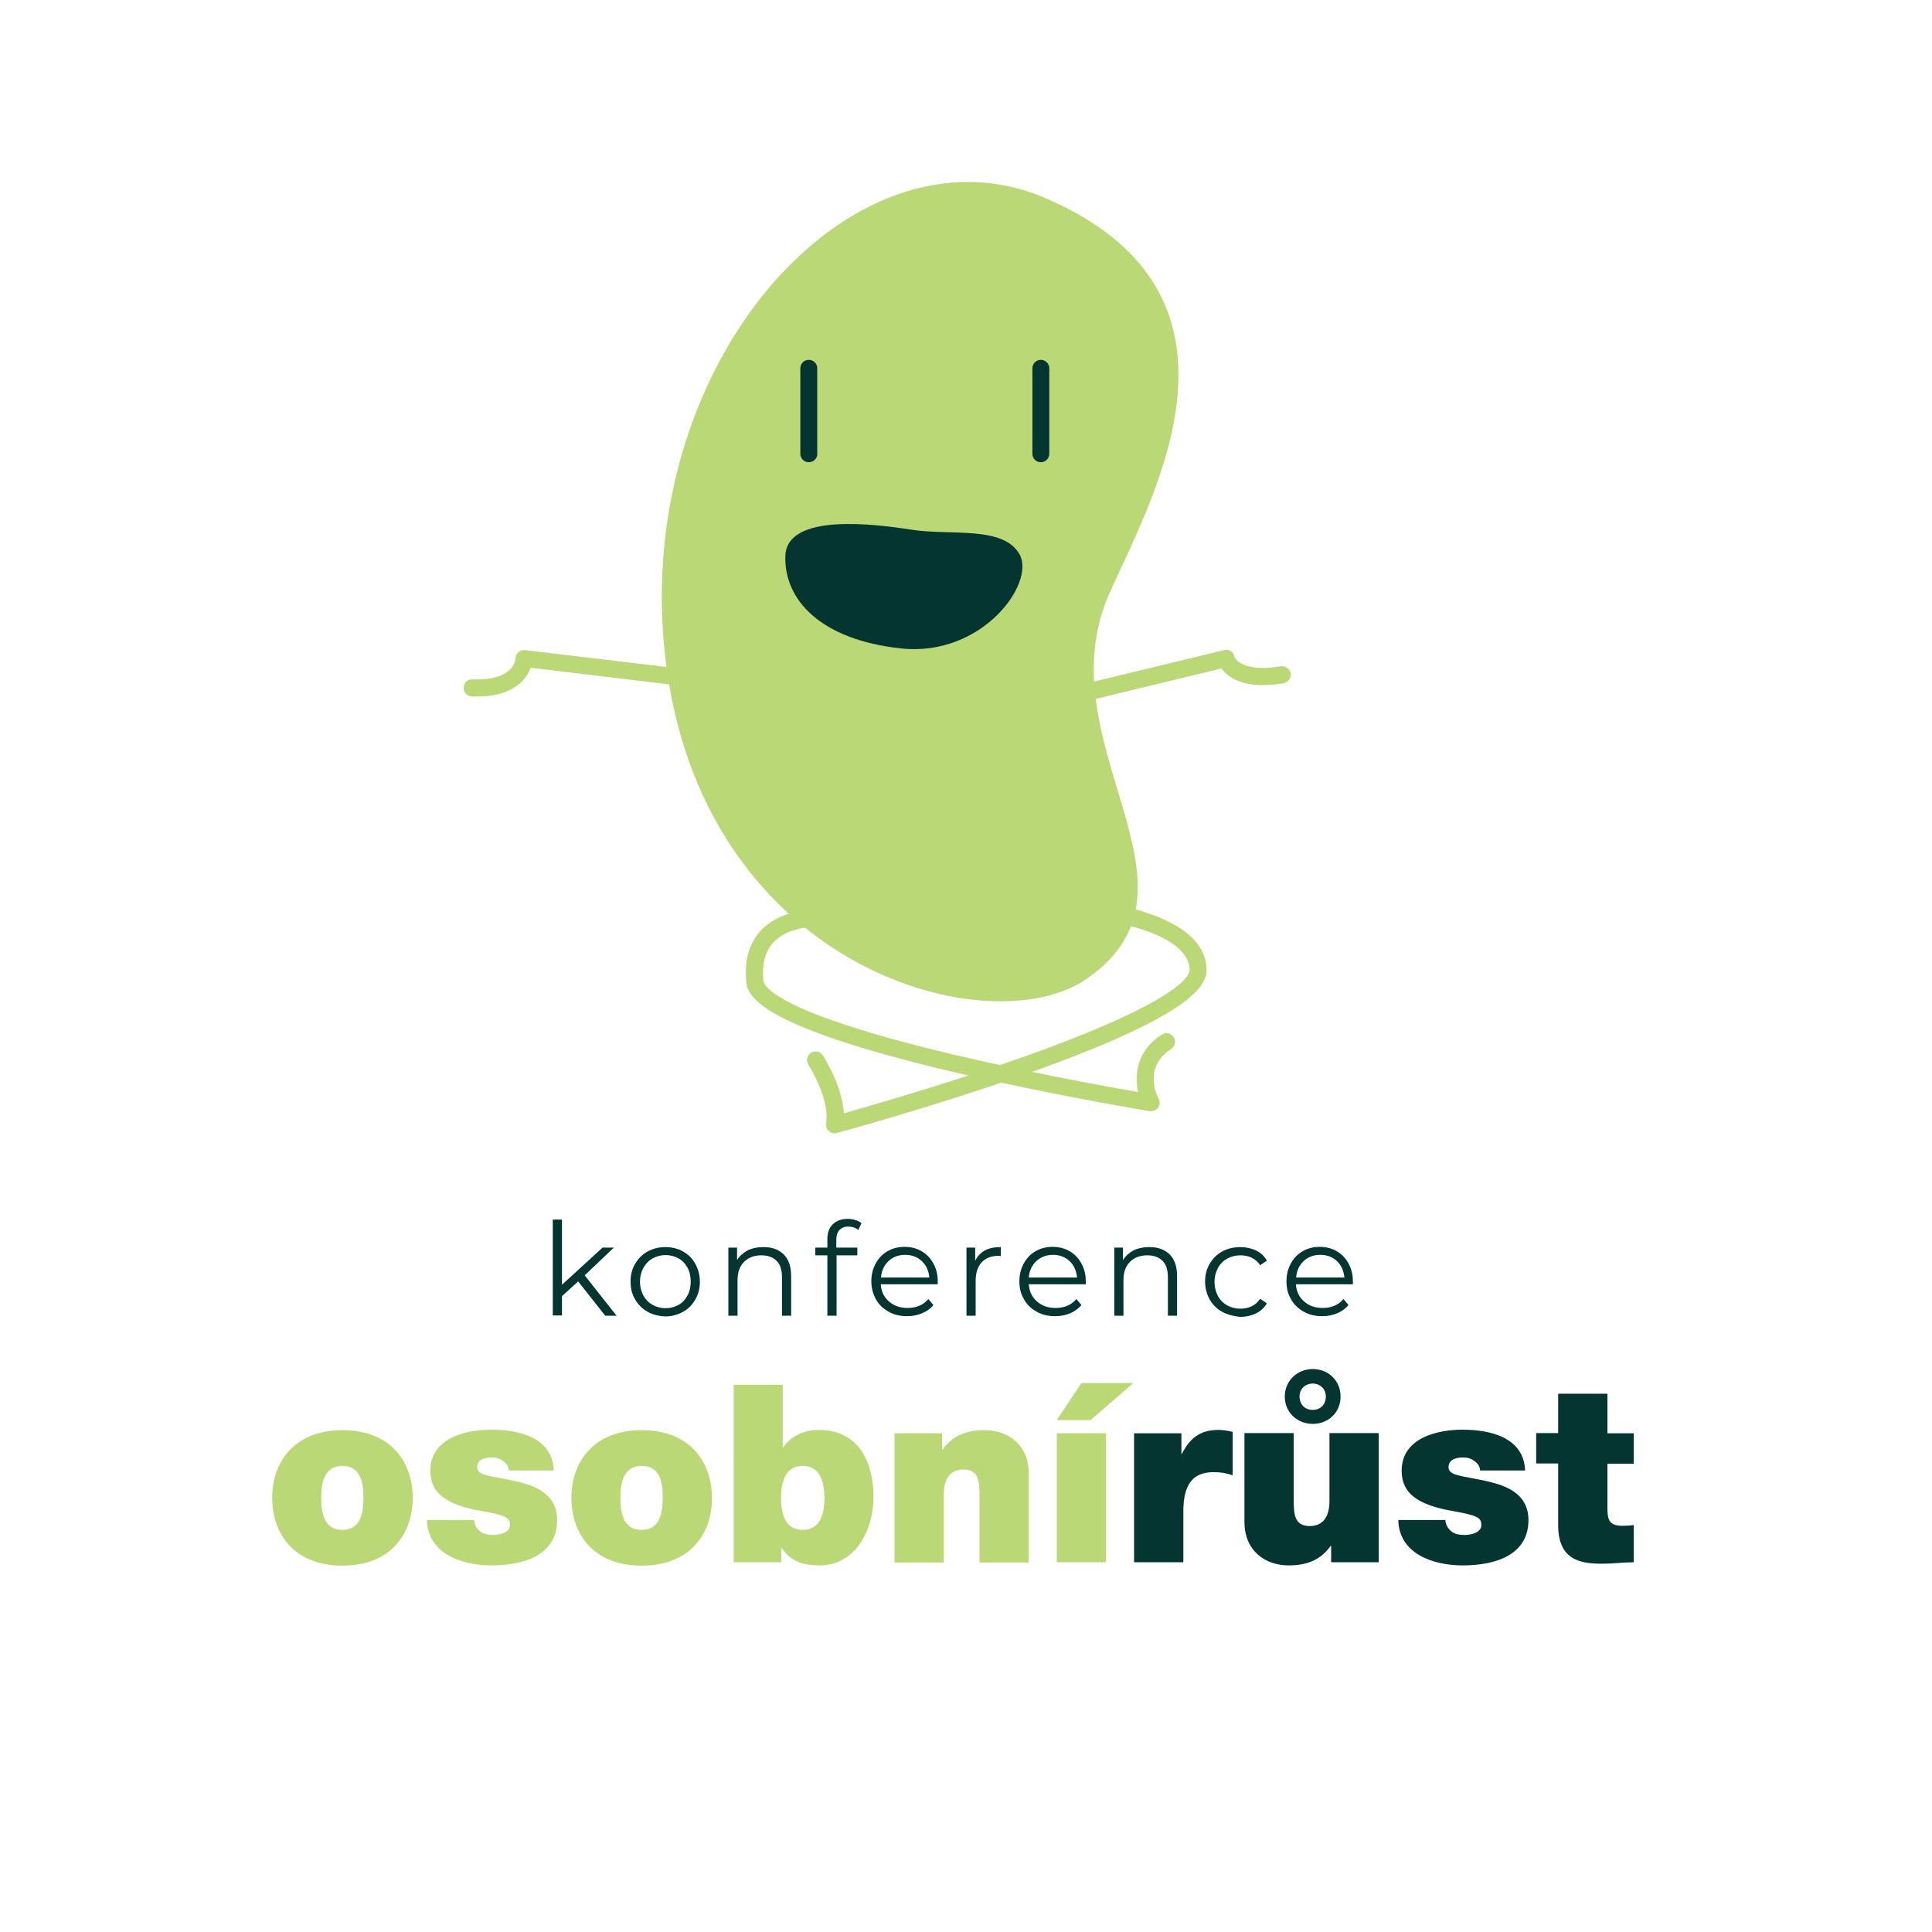 <?xml version="1.0" encoding="utf-8"?>
<!-- Generator: Adobe Illustrator 25.0.0, SVG Export Plug-In . SVG Version: 6.00 Build 0)  -->
<svg version="1.1" id="Vrstva_1" xmlns="http://www.w3.org/2000/svg" xmlns:xlink="http://www.w3.org/1999/xlink" x="0px" y="0px"
	 viewBox="0 0 800 800" style="enable-background:new 0 0 800 800;" xml:space="preserve">
<style type="text/css">
	.st0{fill:#043531;}
	.st1{fill:#BAD875;}
</style>
<g>
	<g>
		<g>
			<path class="st0" d="M239.4,530.6l-6.7,6.1v8h-3.8V505h3.8v27l16.8-15.4h4.7l-12.1,11.5l13.2,16.7h-4.7L239.4,530.6z"/>
			<path class="st0" d="M268.2,543.2c-2.2-1.2-3.9-2.9-5.2-5.1c-1.3-2.2-1.9-4.6-1.9-7.4s0.6-5.2,1.9-7.4c1.3-2.2,3-3.9,5.2-5.1
				c2.2-1.2,4.6-1.8,7.3-1.8c2.7,0,5.2,0.6,7.3,1.8c2.2,1.2,3.9,2.9,5.1,5.1c1.2,2.2,1.9,4.6,1.9,7.4s-0.6,5.2-1.9,7.4
				c-1.2,2.2-2.9,3.9-5.1,5.1c-2.2,1.2-4.6,1.9-7.3,1.9C272.9,545,270.4,544.4,268.2,543.2z M281,540.3c1.6-0.9,2.8-2.2,3.7-3.9
				c0.9-1.7,1.3-3.6,1.3-5.7c0-2.1-0.4-4.1-1.3-5.7c-0.9-1.7-2.1-3-3.7-3.9c-1.6-0.9-3.4-1.4-5.4-1.4c-2,0-3.8,0.5-5.4,1.4
				c-1.6,0.9-2.8,2.2-3.8,3.9c-0.9,1.7-1.4,3.6-1.4,5.7c0,2.1,0.5,4.1,1.4,5.7c0.9,1.7,2.2,3,3.8,3.9c1.6,0.9,3.4,1.4,5.4,1.4
				C277.6,541.7,279.4,541.2,281,540.3z"/>
			<path class="st0" d="M324.5,519.4c2.1,2.1,3.1,5.1,3.1,9v16.4h-3.8v-16c0-2.9-0.7-5.2-2.2-6.7c-1.5-1.5-3.6-2.3-6.3-2.3
				c-3,0-5.4,0.9-7.2,2.7c-1.8,1.8-2.7,4.3-2.7,7.5v14.8h-3.8v-28.2h3.6v5.2c1-1.7,2.5-3,4.3-4c1.8-0.9,4-1.4,6.4-1.4
				C319.6,516.3,322.4,517.4,324.5,519.4z"/>
			<path class="st0" d="M347.6,509.3c-0.8,0.9-1.3,2.2-1.3,4v3.3h8.7v3.2h-8.6v25h-3.8v-25h-5v-3.2h5v-3.5c0-2.6,0.7-4.6,2.2-6.1
				c1.5-1.5,3.6-2.3,6.3-2.3c1.1,0,2.1,0.2,3.1,0.5c1,0.3,1.8,0.7,2.5,1.3l-1.3,2.8c-1.1-0.9-2.5-1.4-4.2-1.4
				C349.7,507.9,348.5,508.4,347.6,509.3z"/>
			<path class="st0" d="M388.3,531.8h-23.6c0.2,2.9,1.3,5.3,3.4,7.1c2,1.8,4.6,2.7,7.7,2.7c1.8,0,3.4-0.3,4.8-0.9
				c1.5-0.6,2.7-1.5,3.8-2.8l2.1,2.5c-1.2,1.5-2.8,2.6-4.7,3.4c-1.9,0.8-3.9,1.2-6.2,1.2c-2.9,0-5.5-0.6-7.7-1.9
				c-2.2-1.2-4-2.9-5.2-5.1c-1.2-2.2-1.9-4.6-1.9-7.4s0.6-5.2,1.8-7.4c1.2-2.2,2.8-3.9,4.9-5.1c2.1-1.2,4.4-1.8,7.1-1.8
				c2.6,0,5,0.6,7,1.8c2.1,1.2,3.7,2.9,4.9,5.1c1.2,2.2,1.8,4.6,1.8,7.4L388.3,531.8z M367.9,522.2c-1.8,1.7-2.9,4-3.1,6.8h20
				c-0.2-2.8-1.3-5.1-3.1-6.8c-1.8-1.7-4.1-2.6-6.9-2.6C372,519.6,369.7,520.5,367.9,522.2z"/>
			<path class="st0" d="M407.8,517.8c1.8-1,4-1.4,6.6-1.4v3.7l-0.9-0.1c-3,0-5.3,0.9-7,2.7c-1.7,1.8-2.5,4.4-2.5,7.7v14.4h-3.8
				v-28.2h3.6v5.5C404.7,520.2,406.1,518.7,407.8,517.8z"/>
			<path class="st0" d="M449.6,531.8H426c0.2,2.9,1.3,5.3,3.4,7.1c2,1.8,4.6,2.7,7.7,2.7c1.8,0,3.4-0.3,4.8-0.9
				c1.5-0.6,2.7-1.5,3.8-2.8l2.1,2.5c-1.3,1.5-2.8,2.6-4.7,3.4c-1.9,0.8-3.9,1.2-6.2,1.2c-2.9,0-5.5-0.6-7.7-1.9
				c-2.2-1.2-4-2.9-5.2-5.1c-1.3-2.2-1.9-4.6-1.9-7.4s0.6-5.2,1.8-7.4c1.2-2.2,2.8-3.9,4.9-5.1c2.1-1.2,4.4-1.8,7.1-1.8
				c2.6,0,5,0.6,7,1.8c2.1,1.2,3.7,2.9,4.9,5.1c1.2,2.2,1.8,4.6,1.8,7.4L449.6,531.8z M429.1,522.2c-1.8,1.7-2.9,4-3.1,6.8h20
				c-0.3-2.8-1.3-5.1-3.1-6.8c-1.8-1.7-4.1-2.6-6.9-2.6C433.3,519.6,431,520.5,429.1,522.2z"/>
			<path class="st0" d="M484.3,519.4c2.1,2.1,3.1,5.1,3.1,9v16.4h-3.8v-16c0-2.9-0.7-5.2-2.2-6.7c-1.5-1.5-3.6-2.3-6.3-2.3
				c-3,0-5.4,0.9-7.2,2.7c-1.8,1.8-2.7,4.3-2.7,7.5v14.8h-3.8v-28.2h3.6v5.2c1-1.7,2.5-3,4.3-4c1.8-0.9,4-1.4,6.4-1.4
				C479.4,516.3,482.2,517.4,484.3,519.4z"/>
			<path class="st0" d="M506.1,543.2c-2.2-1.2-3.9-2.9-5.2-5.1c-1.2-2.2-1.9-4.7-1.9-7.4s0.6-5.2,1.9-7.4c1.3-2.2,3-3.9,5.2-5.1
				c2.2-1.2,4.7-1.8,7.5-1.8c2.4,0,4.6,0.5,6.5,1.4c1.9,0.9,3.4,2.3,4.5,4.2l-2.8,1.9c-0.9-1.4-2.1-2.4-3.5-3.1c-1.4-0.7-3-1-4.7-1
				c-2,0-3.9,0.5-5.5,1.4c-1.6,0.9-2.9,2.2-3.8,3.9c-0.9,1.7-1.4,3.6-1.4,5.7c0,2.2,0.5,4.1,1.4,5.8c0.9,1.7,2.2,3,3.8,3.9
				c1.6,0.9,3.5,1.4,5.5,1.4c1.7,0,3.2-0.3,4.7-1c1.4-0.7,2.6-1.7,3.5-3.1l2.8,1.9c-1.1,1.8-2.6,3.2-4.6,4.2
				c-1.9,0.9-4.1,1.4-6.5,1.4C510.8,545,508.3,544.4,506.1,543.2z"/>
			<path class="st0" d="M560.2,531.8h-23.6c0.2,2.9,1.3,5.3,3.4,7.1c2,1.8,4.6,2.7,7.7,2.7c1.8,0,3.4-0.3,4.8-0.9
				c1.5-0.6,2.7-1.5,3.8-2.8l2.1,2.5c-1.3,1.5-2.8,2.6-4.7,3.4c-1.9,0.8-3.9,1.2-6.2,1.2c-2.9,0-5.5-0.6-7.7-1.9
				c-2.2-1.2-4-2.9-5.2-5.1c-1.3-2.2-1.9-4.6-1.9-7.4s0.6-5.2,1.8-7.4c1.2-2.2,2.8-3.9,4.9-5.1c2.1-1.2,4.4-1.8,7.1-1.8
				c2.6,0,5,0.6,7,1.8c2.1,1.2,3.7,2.9,4.9,5.1c1.2,2.2,1.8,4.6,1.8,7.4L560.2,531.8z M539.8,522.2c-1.8,1.7-2.9,4-3.1,6.8h20
				c-0.3-2.8-1.3-5.1-3.1-6.8c-1.8-1.7-4.1-2.6-6.9-2.6C543.9,519.6,541.6,520.5,539.8,522.2z"/>
		</g>
	</g>
	<g>
		<path class="st1" d="M141.8,648.3c-20.1,0-29.1-13.3-29.1-28.1c0-14.7,9.1-28,29.1-28c20.1,0,29.1,13.3,29.1,28
			C170.9,635,161.9,648.3,141.8,648.3z M141.8,607c-7.8,0-8.8,7.5-8.8,13.2c0,5.7,0.9,13.3,8.8,13.3c7.8,0,8.7-7.6,8.7-13.3
			C150.5,614.5,149.6,607,141.8,607z"/>
		<path class="st1" d="M210.7,609c-0.1-1.8-1-3.1-2.4-4c-1.2-1-2.8-1.5-4.5-1.5c-2.9,0-6.2,0.7-6.2,4.1c0,1.5,1.2,2.3,2.4,2.8
			c3.3,1.3,11.1,2,17.9,4.1c6.9,2.2,12.8,6.2,12.8,14.9c0,14.8-14.2,18.8-27.2,18.8c-12.6,0-26.4-5-26.7-18.8h19.5
			c0.1,1.8,0.9,3.4,2.5,4.7c1.1,1,3,1.5,5.5,1.5c2.7,0,6.9-1,6.9-4.1c0-3.1-1.8-4-11.2-5.7c-15.5-2.6-21.8-7.6-21.8-16.8
			c0-13.5,14.5-17,25.2-17c11.5,0,25.4,3.2,25.9,16.9H210.7z"/>
		<path class="st1" d="M265.7,648.3c-20.1,0-29.1-13.3-29.1-28.1c0-14.7,9.1-28,29.1-28c20.1,0,29.1,13.3,29.1,28
			C294.9,635,285.8,648.3,265.7,648.3z M265.7,607c-7.8,0-8.8,7.5-8.8,13.2c0,5.7,0.9,13.3,8.8,13.3c7.8,0,8.7-7.6,8.7-13.3
			C274.5,614.5,273.6,607,265.7,607z"/>
		<path class="st1" d="M303.7,573.4h20.4v25.9h0.2c3.2-4.5,8.4-7.2,14.6-7.2c17.9,0,22.8,15.1,22.8,27.8c0,13.5-7.3,28.3-22.4,28.3
			c-9.9,0-13.2-3.9-15.6-7.2h-0.2v5.9h-19.7V573.4z M332.4,607c-7.3,0-9,6.9-9,13.2c0,6.3,1.6,13.3,9,13.3s9-7,9-13.3
			C341.3,613.9,339.7,607,332.4,607z"/>
		<path class="st1" d="M370.4,593.5h19.7v6.8h0.2c3.8-5.4,9.2-8.1,17.4-8.1c9.6,0,18.3,5.9,18.3,18.1v36.7h-20.4v-28
			c0-6.2-0.7-10.5-6.7-10.5c-3.6,0-8.1,1.8-8.1,10.3v28.2h-20.4V593.5z"/>
		<path class="st1" d="M451.6,588h-14l10.2-15.3h21.5L451.6,588z M437.6,646.9v-53.4H458v53.4H437.6z"/>
		<path class="st0" d="M469.6,593.5h19.6v8.5h0.2c3.3-6.5,7.6-9.9,15-9.9c2,0,3.9,0.3,6,0.8v18c-2.1-0.7-3.9-1.3-8-1.3
			c-8.1,0-12.4,4.6-12.4,16.2v21.1h-20.4V593.5z"/>
		<path class="st0" d="M570.9,646.9h-19.7v-6.8H551c-3.8,5.4-9.2,8.1-17.4,8.1c-9.6,0-18.3-5.9-18.3-18.1v-36.7h20.4v28
			c0,6.2,0.6,10.5,6.7,10.5c3.6,0,8.1-1.8,8.1-10.3v-28.2h20.4V646.9z M543.6,566.9c6.5,0,11.5,4.8,11.5,11.4
			c0,6.5-5,11.3-11.5,11.3s-11.6-4.8-11.6-11.3C532,571.8,537.1,566.9,543.6,566.9z M543.6,583.8c3.2,0,5.4-2.3,5.4-5.5
			c0-3.2-2.4-5.4-5.4-5.4c-3,0-5.5,2.1-5.5,5.4C538.2,581.7,540.4,583.8,543.6,583.8z"/>
		<path class="st0" d="M612.9,609c-0.1-1.8-1-3.1-2.4-4c-1.2-1-2.8-1.5-4.5-1.5c-2.9,0-6.2,0.7-6.2,4.1c0,1.5,1.2,2.3,2.4,2.8
			c3.3,1.3,11.1,2,17.9,4.1c6.9,2.2,12.8,6.2,12.8,14.9c0,14.8-14.2,18.8-27.2,18.8c-12.6,0-26.4-5-26.7-18.8h19.5
			c0.1,1.8,0.9,3.4,2.5,4.7c1.1,1,3,1.5,5.5,1.5c2.7,0,6.9-1,6.9-4.1c0-3.1-1.8-4-11.2-5.7c-15.5-2.6-21.8-7.6-21.8-16.8
			c0-13.5,14.5-17,25.2-17c11.5,0,25.4,3.2,25.9,16.9H612.9z"/>
		<path class="st0" d="M665.6,593.5h10.9v12.6h-10.9v18.6c0,4.9,1,7.1,6.3,7.1c1.5,0,3.1-0.1,4.6-0.3v15.4c-4.1,0-8.6,0.6-13.1,0.6
			c-8.7,0-18.2-1.3-18.2-16v-25.5h-9.1v-12.6h9.1v-16.3h20.4V593.5z"/>
	</g>
	<path class="st1" d="M432.8,82c-80.4-34.5-173.9,70.4-156.7,195.1s134,155.8,173.9,128.2c55.2-38.3-18.6-97.4,9.6-160.1
		C477.9,204.5,525,121.6,432.8,82z"/>
	<path class="st1" d="M476.5,460.1c-0.2,0-0.4,0-0.6,0c-0.4-0.1-41.1-6.8-81.5-16.3C319.2,426,309.6,414,309,406.6
		c-0.9-9.8,1.6-17.4,7.5-22.7c12.2-11,34.6-6.7,35.5-6.5c1.9,0.4,3.2,2.2,2.8,4.2c-0.4,1.9-2.2,3.2-4.2,2.8l0,0
		c-0.2,0-19.8-3.8-29.4,4.9c-4.1,3.7-5.8,9.2-5.1,16.8c0.2,2.1,4.9,13.2,80.1,30.9c31.1,7.3,62.4,13,75.1,15.2
		c-1.6-7.3-0.6-17.2,9.8-23.8c1.6-1.1,3.8-0.6,4.9,1.1c1.1,1.6,0.6,3.8-1.1,4.9c-11.6,7.5-5.8,19.4-5.1,20.7
		c0.6,1.2,0.5,2.6-0.3,3.7C478.7,459.6,477.6,460.1,476.5,460.1z"/>
	<path class="st1" d="M345.5,469.3c-0.9,0-1.9-0.4-2.5-1.1c-0.9-0.9-1.2-2.3-0.9-3.5c0,0,2-8.4-7.4-23.9c-1-1.7-0.5-3.9,1.2-4.9
		c1.7-1,3.9-0.5,4.9,1.2c6.6,10.9,8.3,18.9,8.6,23.9c11.3-3.2,41.1-11.8,70.5-22c69.5-24.3,72.8-35.4,72.7-37.4
		c-0.4-16.4-38.3-21.9-52.9-22.7c-2-0.1-3.5-1.8-3.4-3.7c0.1-2,1.8-3.5,3.7-3.4c6,0.3,59,3.8,59.6,29.6c0.2,7.3-7.7,19.9-77.5,44.3
		c-37.4,13.1-75.4,23.4-75.8,23.5C346.1,469.2,345.8,469.3,345.5,469.3z"/>
	<path class="st1" d="M197.4,288.4c-0.7,0-1.3,0-2,0c-2-0.1-3.5-1.7-3.4-3.7c0.1-2,1.7-3.5,3.7-3.4c16.7,0.7,17.8-7.8,17.8-8.8
		c0-1,0.5-1.9,1.2-2.5c0.8-0.6,1.7-0.9,2.7-0.8l69.6,8.3c1.9,0.2,3.3,2,3.1,3.9c-0.2,1.9-2,3.3-3.9,3.1l-66.4-8
		c-0.7,1.8-1.9,4-4.1,6.1C211.5,286.5,205.4,288.4,197.4,288.4z"/>
	<path class="st1" d="M440.6,292.4c-1.6,0-3-1.1-3.4-2.7c-0.5-1.9,0.7-3.8,2.6-4.3l67.1-16.2c0.9-0.2,1.9-0.2,2.7,0.4
		c0.8,0.5,1.4,1.3,1.5,2.2c0.8,2.4,5.9,6.4,19.2,4.1c1.9-0.3,3.8,1,4.1,2.9c0.3,1.9-1,3.8-2.9,4.1c-16.2,2.8-23-2.4-25.7-6.1
		l-64.5,15.6C441.2,292.4,440.9,292.4,440.6,292.4z"/>
	<path class="st0" d="M377.9,219.4c-15.4-2.4-52.1-7.2-52.7,10.8s14.4,34.7,47.9,38.3s55.7-26.9,49.1-38.9S393.5,221.8,377.9,219.4z
		"/>
	<g>
		<path class="st0" d="M334.9,191.4c-2,0-3.5-1.6-3.5-3.5v-35.4c0-2,1.6-3.5,3.5-3.5c2,0,3.5,1.6,3.5,3.5v35.4
			C338.5,189.8,336.9,191.4,334.9,191.4z"/>
		<path class="st0" d="M431,191.4c-2,0-3.5-1.6-3.5-3.5v-35.4c0-2,1.6-3.5,3.5-3.5s3.5,1.6,3.5,3.5v35.4
			C434.5,189.8,432.9,191.4,431,191.4z"/>
	</g>
</g>
</svg>
